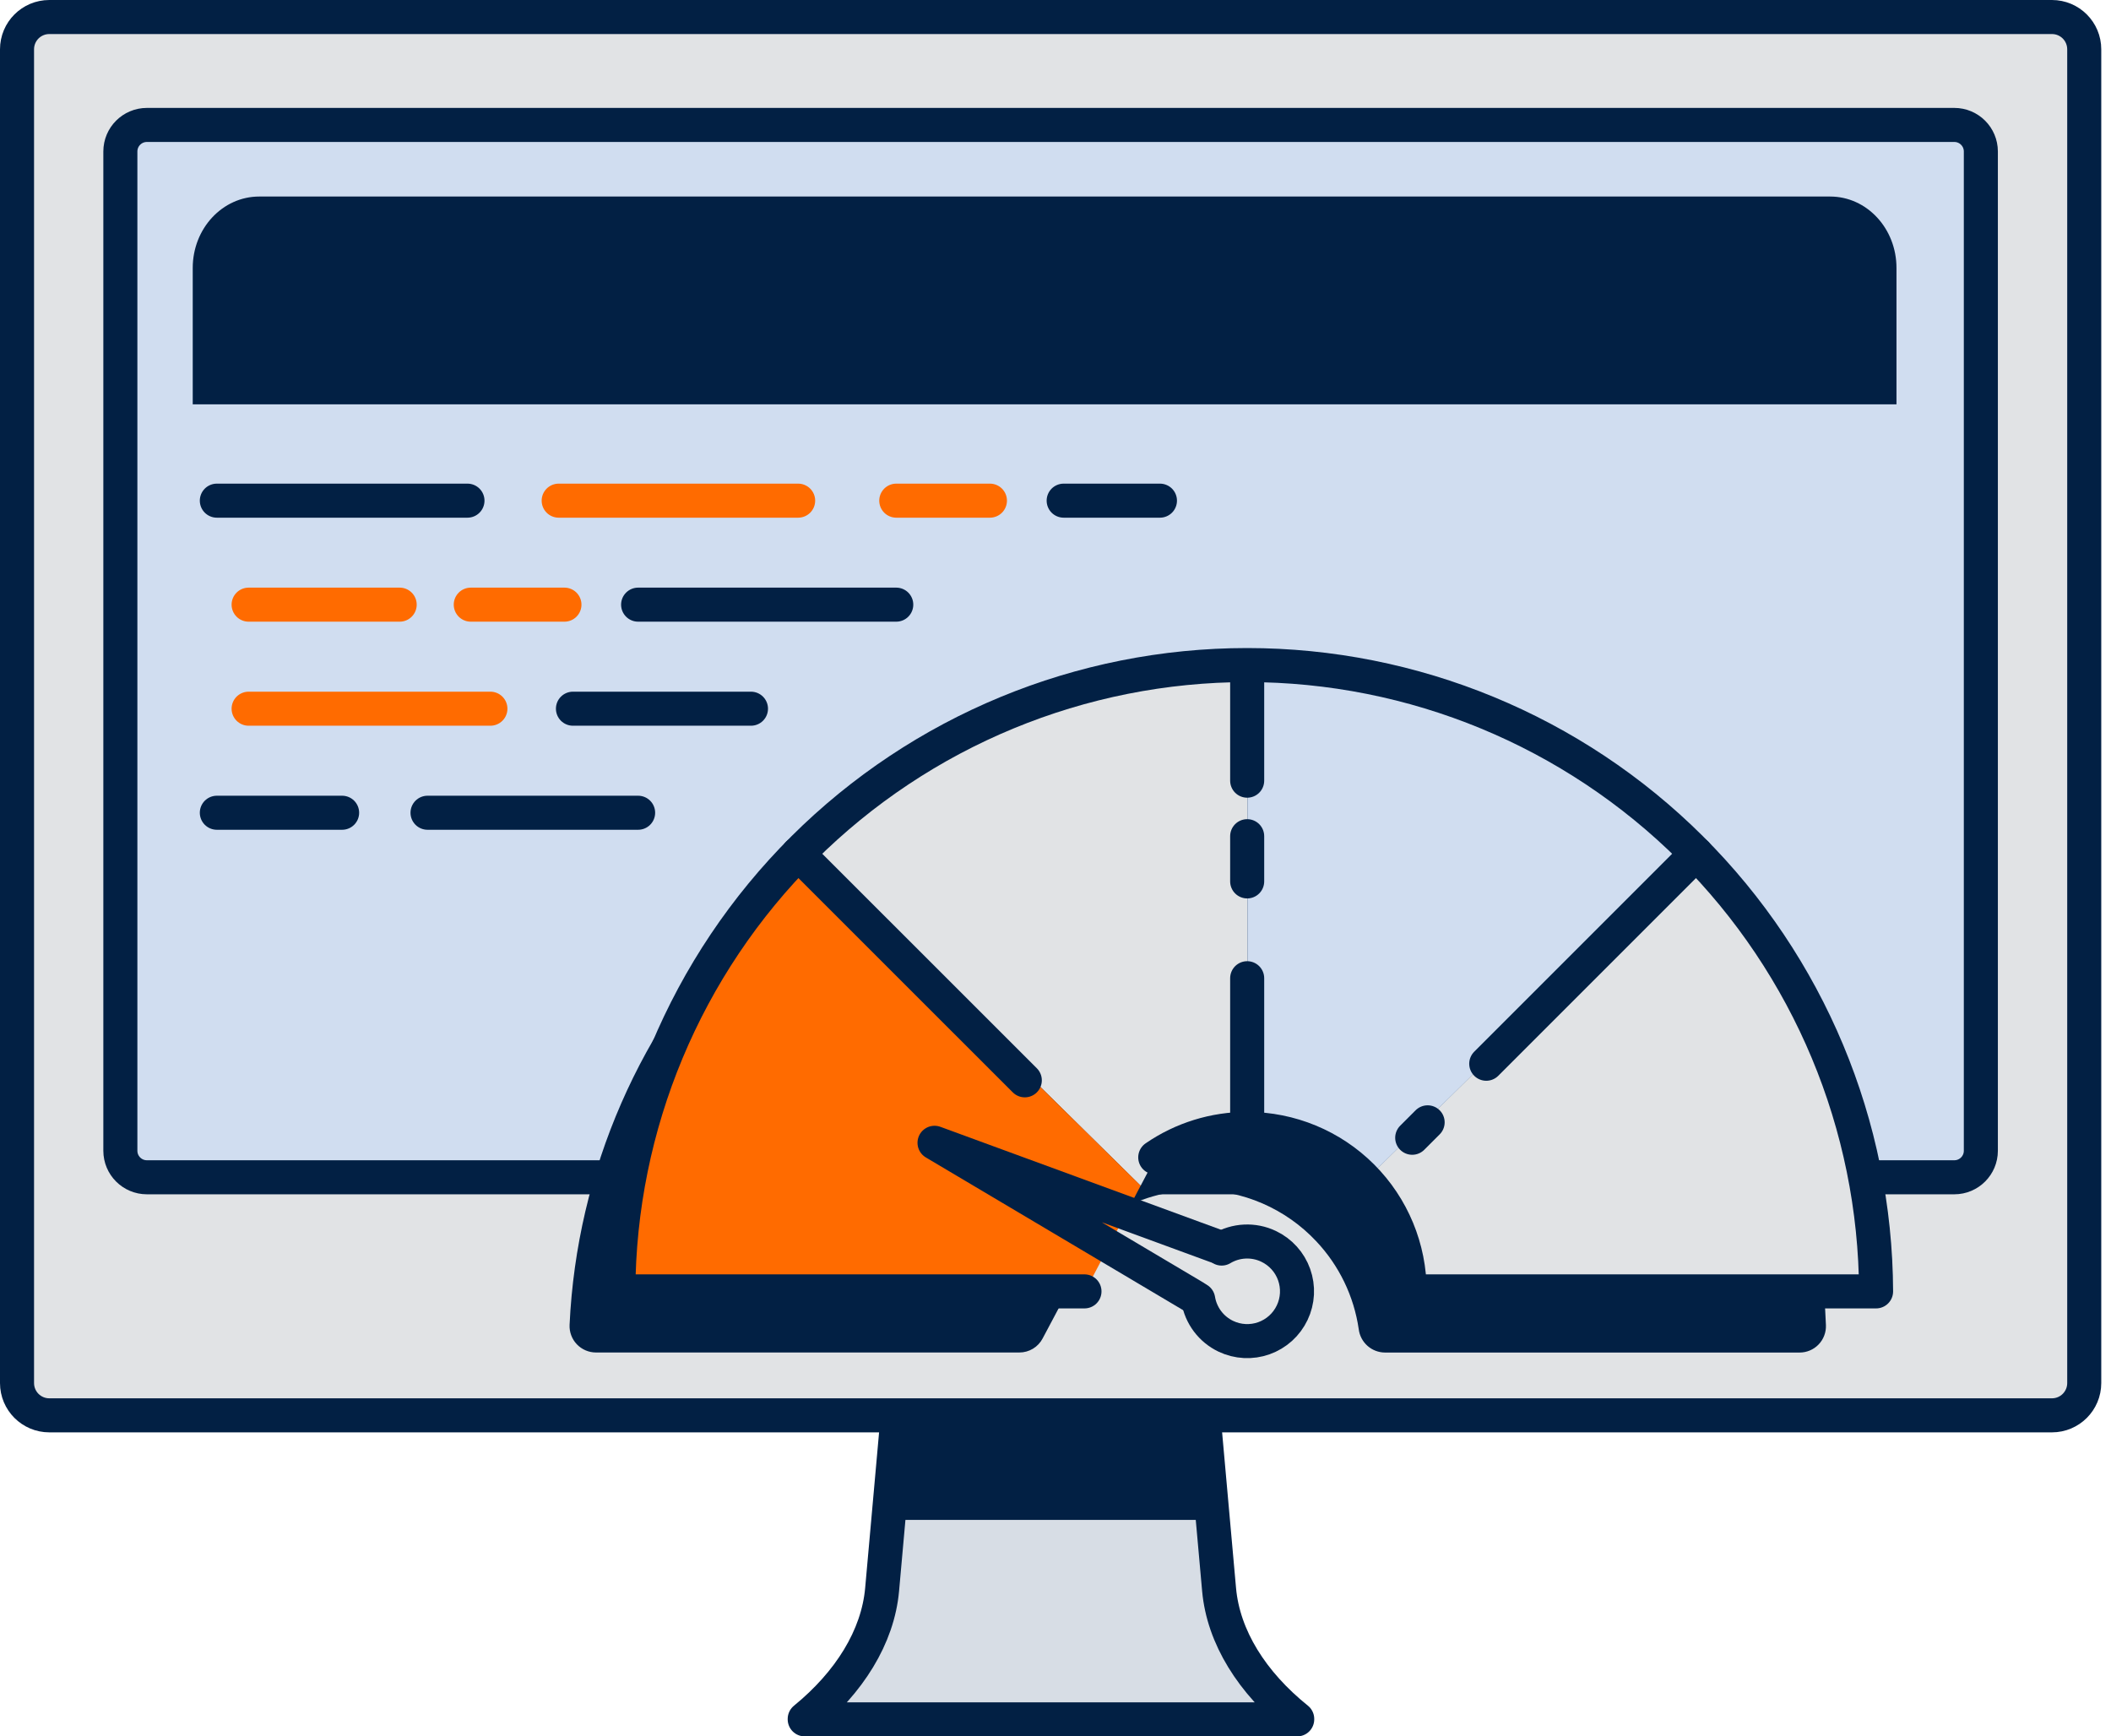 <svg width="124" height="102" viewBox="0 0 124 102" fill="none" xmlns="http://www.w3.org/2000/svg">
<path d="M71.609 93.375L70.534 81.359H52.89L51.815 93.375C51.565 96.164 49.886 98.837 47.269 100.974V101H76.198V100.974C73.542 98.837 71.859 96.164 71.609 93.375Z" fill="#D7DDE5"/>
<path d="M71.609 93.375L70.534 81.359H52.89L51.815 93.375C51.565 96.164 49.886 98.837 47.269 100.974V101H76.198V100.974C73.542 98.837 71.859 96.164 71.609 93.375Z" stroke="#022044" stroke-width="2" stroke-linecap="round" stroke-linejoin="round"/>
<path d="M52.89 81.355L52.244 88.568H71.181L70.535 81.355H52.89Z" fill="#022044"/>
<path d="M71.171 89.283H52.244C52.15 89.283 52.057 89.265 51.97 89.229C51.883 89.194 51.804 89.141 51.738 89.074C51.671 89.008 51.619 88.929 51.583 88.842C51.547 88.755 51.529 88.662 51.529 88.568C51.528 88.547 51.528 88.525 51.529 88.503L52.179 81.29C52.195 81.113 52.277 80.948 52.409 80.828C52.54 80.708 52.712 80.641 52.89 80.641H70.522C70.7 80.641 70.871 80.708 71.003 80.828C71.135 80.948 71.216 81.113 71.233 81.29L71.882 88.503C71.891 88.597 71.881 88.691 71.853 88.781C71.824 88.871 71.779 88.954 71.719 89.026C71.658 89.098 71.584 89.158 71.501 89.201C71.418 89.245 71.326 89.271 71.233 89.279L71.171 89.283ZM53.014 87.854H70.388L69.872 82.07H53.543L53.014 87.854Z" fill="#022044"/>
<path d="M118.141 1H5.287C2.919 1 1 2.919 1 5.287V78.855C1 81.222 2.919 83.141 5.287 83.141H118.141C120.508 83.141 122.428 81.222 122.428 78.855V5.287C122.428 2.919 120.508 1 118.141 1Z" fill="#E1E3E5"/>
<path d="M114.465 7.07H8.96C7.917 7.07 7.07 7.916 7.07 8.96V67.534C7.07 68.577 7.917 69.424 8.96 69.424H114.465C115.509 69.424 116.355 68.577 116.355 67.534V8.96C116.355 7.916 115.509 7.07 114.465 7.07Z" fill="#D0DDF0"/>
<path d="M15.225 11.545H107.502C109.659 11.545 111.399 13.422 111.399 15.741V23.753H11.321V15.741C11.321 13.422 13.069 11.545 15.225 11.545Z" fill="#022044"/>
<path d="M32.817 29.41H46.883" stroke="#FF6B00" stroke-width="2" stroke-linecap="round" stroke-linejoin="round"/>
<path d="M12.737 29.41H27.459" stroke="#022044" stroke-width="2" stroke-linecap="round" stroke-linejoin="round"/>
<path d="M114.796 7.339H8.629C7.768 7.339 7.07 8.037 7.07 8.898V67.599C7.07 68.46 7.768 69.157 8.629 69.157H114.796C115.657 69.157 116.355 68.46 116.355 67.599V8.898C116.355 8.037 115.657 7.339 114.796 7.339Z" stroke="#022044" stroke-width="2" stroke-linecap="round" stroke-linejoin="round"/>
<path d="M120.531 1H2.897C1.849 1 1 1.849 1 2.897V81.245C1 82.292 1.849 83.141 2.897 83.141H120.531C121.579 83.141 122.428 82.292 122.428 81.245V2.897C122.428 1.849 121.579 1 120.531 1Z" stroke="#022044" stroke-width="2" stroke-linecap="round" stroke-linejoin="round"/>
<path d="M62.48 29.41H68.135" stroke="#022044" stroke-width="2" stroke-linecap="round" stroke-linejoin="round"/>
<path d="M52.647 29.41H58.148" stroke="#FF6B00" stroke-width="2" stroke-linecap="round" stroke-linejoin="round"/>
<path d="M97.525 54.579L96.733 53.728C93.298 50.214 89.195 47.424 84.665 45.52C80.135 43.617 75.269 42.641 70.356 42.647C65.479 42.641 60.649 43.604 56.147 45.48C51.645 47.356 47.561 50.108 44.132 53.575L43.979 53.728C37.626 60.192 33.88 68.772 33.457 77.825C33.447 78.035 33.48 78.245 33.554 78.441C33.627 78.638 33.74 78.818 33.885 78.969C34.031 79.121 34.205 79.242 34.398 79.324C34.591 79.407 34.799 79.449 35.009 79.449H59.876C60.158 79.45 60.435 79.373 60.677 79.227C60.919 79.081 61.116 78.871 61.246 78.621L62.221 76.786L63.244 74.837L64.085 73.236L64.777 71.937C64.897 71.702 65.077 71.502 65.299 71.359C66.817 70.408 68.572 69.905 70.362 69.908C71.665 69.906 72.954 70.172 74.149 70.689C75.344 71.206 76.421 71.962 77.312 72.912C78.659 74.338 79.532 76.146 79.813 78.088C79.861 78.463 80.043 78.808 80.325 79.058C80.608 79.309 80.971 79.449 81.349 79.452H105.706C105.914 79.453 106.121 79.411 106.312 79.33C106.504 79.249 106.678 79.13 106.822 78.98C106.967 78.83 107.08 78.653 107.154 78.458C107.229 78.264 107.263 78.056 107.255 77.848C106.895 68.544 103.673 60.843 97.525 54.579Z" fill="#022044"/>
<path d="M47.055 49.996L67.001 69.654L67.878 67.988C69.467 66.896 71.351 66.312 73.279 66.316V39.068C68.402 39.062 63.572 40.025 59.07 41.901C54.569 43.777 50.484 46.529 47.055 49.996Z" fill="#E1E3E5"/>
<path d="M110.22 75.86C110.181 65.848 106.947 57.628 100.448 51L99.656 50.149L80.228 69.31C81.899 71.078 82.829 73.418 82.827 75.851L110.22 75.86Z" fill="#E1E3E5"/>
<path d="M73.278 39.068V66.316C74.581 66.314 75.869 66.58 77.065 67.097C78.26 67.614 79.337 68.37 80.228 69.32L99.655 50.159C96.222 46.643 92.118 43.851 87.588 41.946C83.058 40.041 78.193 39.063 73.278 39.068Z" fill="#D0DDF0"/>
<path d="M47.055 49.996L46.902 50.149C40.158 57.011 36.367 66.239 36.341 75.86H63.734L65.137 73.197L66.16 71.249L67.001 69.648L47.055 49.996Z" fill="#FF6B00"/>
<path d="M67.859 67.988C69.448 66.896 71.331 66.312 73.26 66.316C75.791 66.316 78.219 67.321 80.009 69.111C81.799 70.901 82.804 73.329 82.804 75.86H110.201C110.161 66.089 106.252 56.731 99.328 49.835C92.405 42.94 83.031 39.068 73.26 39.068C63.488 39.068 54.115 42.94 47.192 49.836C40.269 56.731 36.36 66.089 36.321 75.86H63.702" stroke="#022044" stroke-width="2" stroke-linecap="round" stroke-linejoin="round"/>
<path d="M60.197 63.461L46.882 50.149" stroke="#022044" stroke-width="2" stroke-linecap="round" stroke-linejoin="round"/>
<path d="M73.259 45.859V39.221" stroke="#022044" stroke-width="2" stroke-linecap="round" stroke-linejoin="round"/>
<path d="M73.259 51.776V49.12" stroke="#022044" stroke-width="2" stroke-linecap="round" stroke-linejoin="round"/>
<path d="M73.259 66.326V57.463" stroke="#022044" stroke-width="2" stroke-linecap="round" stroke-linejoin="round"/>
<path d="M87.302 62.487L99.639 50.149" stroke="#022044" stroke-width="2" stroke-linecap="round" stroke-linejoin="round"/>
<path d="M82.953 66.835L83.859 65.929" stroke="#022044" stroke-width="2" stroke-linecap="round" stroke-linejoin="round"/>
<path d="M71.759 73.344C72.172 73.096 72.64 72.955 73.121 72.933C73.602 72.91 74.081 73.006 74.516 73.214C74.863 73.378 75.174 73.61 75.432 73.895C75.69 74.18 75.888 74.513 76.017 74.875C76.146 75.237 76.202 75.62 76.183 76.004C76.163 76.388 76.068 76.764 75.903 77.111C75.738 77.458 75.507 77.769 75.222 78.027C74.937 78.284 74.604 78.483 74.242 78.612C73.88 78.741 73.496 78.797 73.112 78.777C72.729 78.758 72.353 78.662 72.006 78.497C71.581 78.294 71.211 77.992 70.928 77.615C70.646 77.239 70.458 76.799 70.382 76.335" stroke="#022044" stroke-width="2" stroke-linecap="round" stroke-linejoin="round"/>
<path d="M71.44 73.201L54.894 67.131L70.164 76.195" stroke="#022044" stroke-width="2" stroke-linecap="round" stroke-linejoin="round"/>
<path d="M37.483 35.519H52.646" stroke="#022044" stroke-width="2" stroke-linecap="round" stroke-linejoin="round"/>
<path d="M27.653 35.519H33.155" stroke="#FF6B00" stroke-width="2" stroke-linecap="round" stroke-linejoin="round"/>
<path d="M14.604 35.519H23.477" stroke="#FF6B00" stroke-width="2" stroke-linecap="round" stroke-linejoin="round"/>
<path d="M33.655 41.631H44.112" stroke="#022044" stroke-width="2" stroke-linecap="round" stroke-linejoin="round"/>
<path d="M14.604 41.631H28.806" stroke="#FF6B00" stroke-width="2" stroke-linecap="round" stroke-linejoin="round"/>
<path d="M25.113 47.743H37.483" stroke="#022044" stroke-width="2" stroke-linecap="round" stroke-linejoin="round"/>
<path d="M12.737 47.743H20.096" stroke="#022044" stroke-width="2" stroke-linecap="round" stroke-linejoin="round"/>
</svg>

